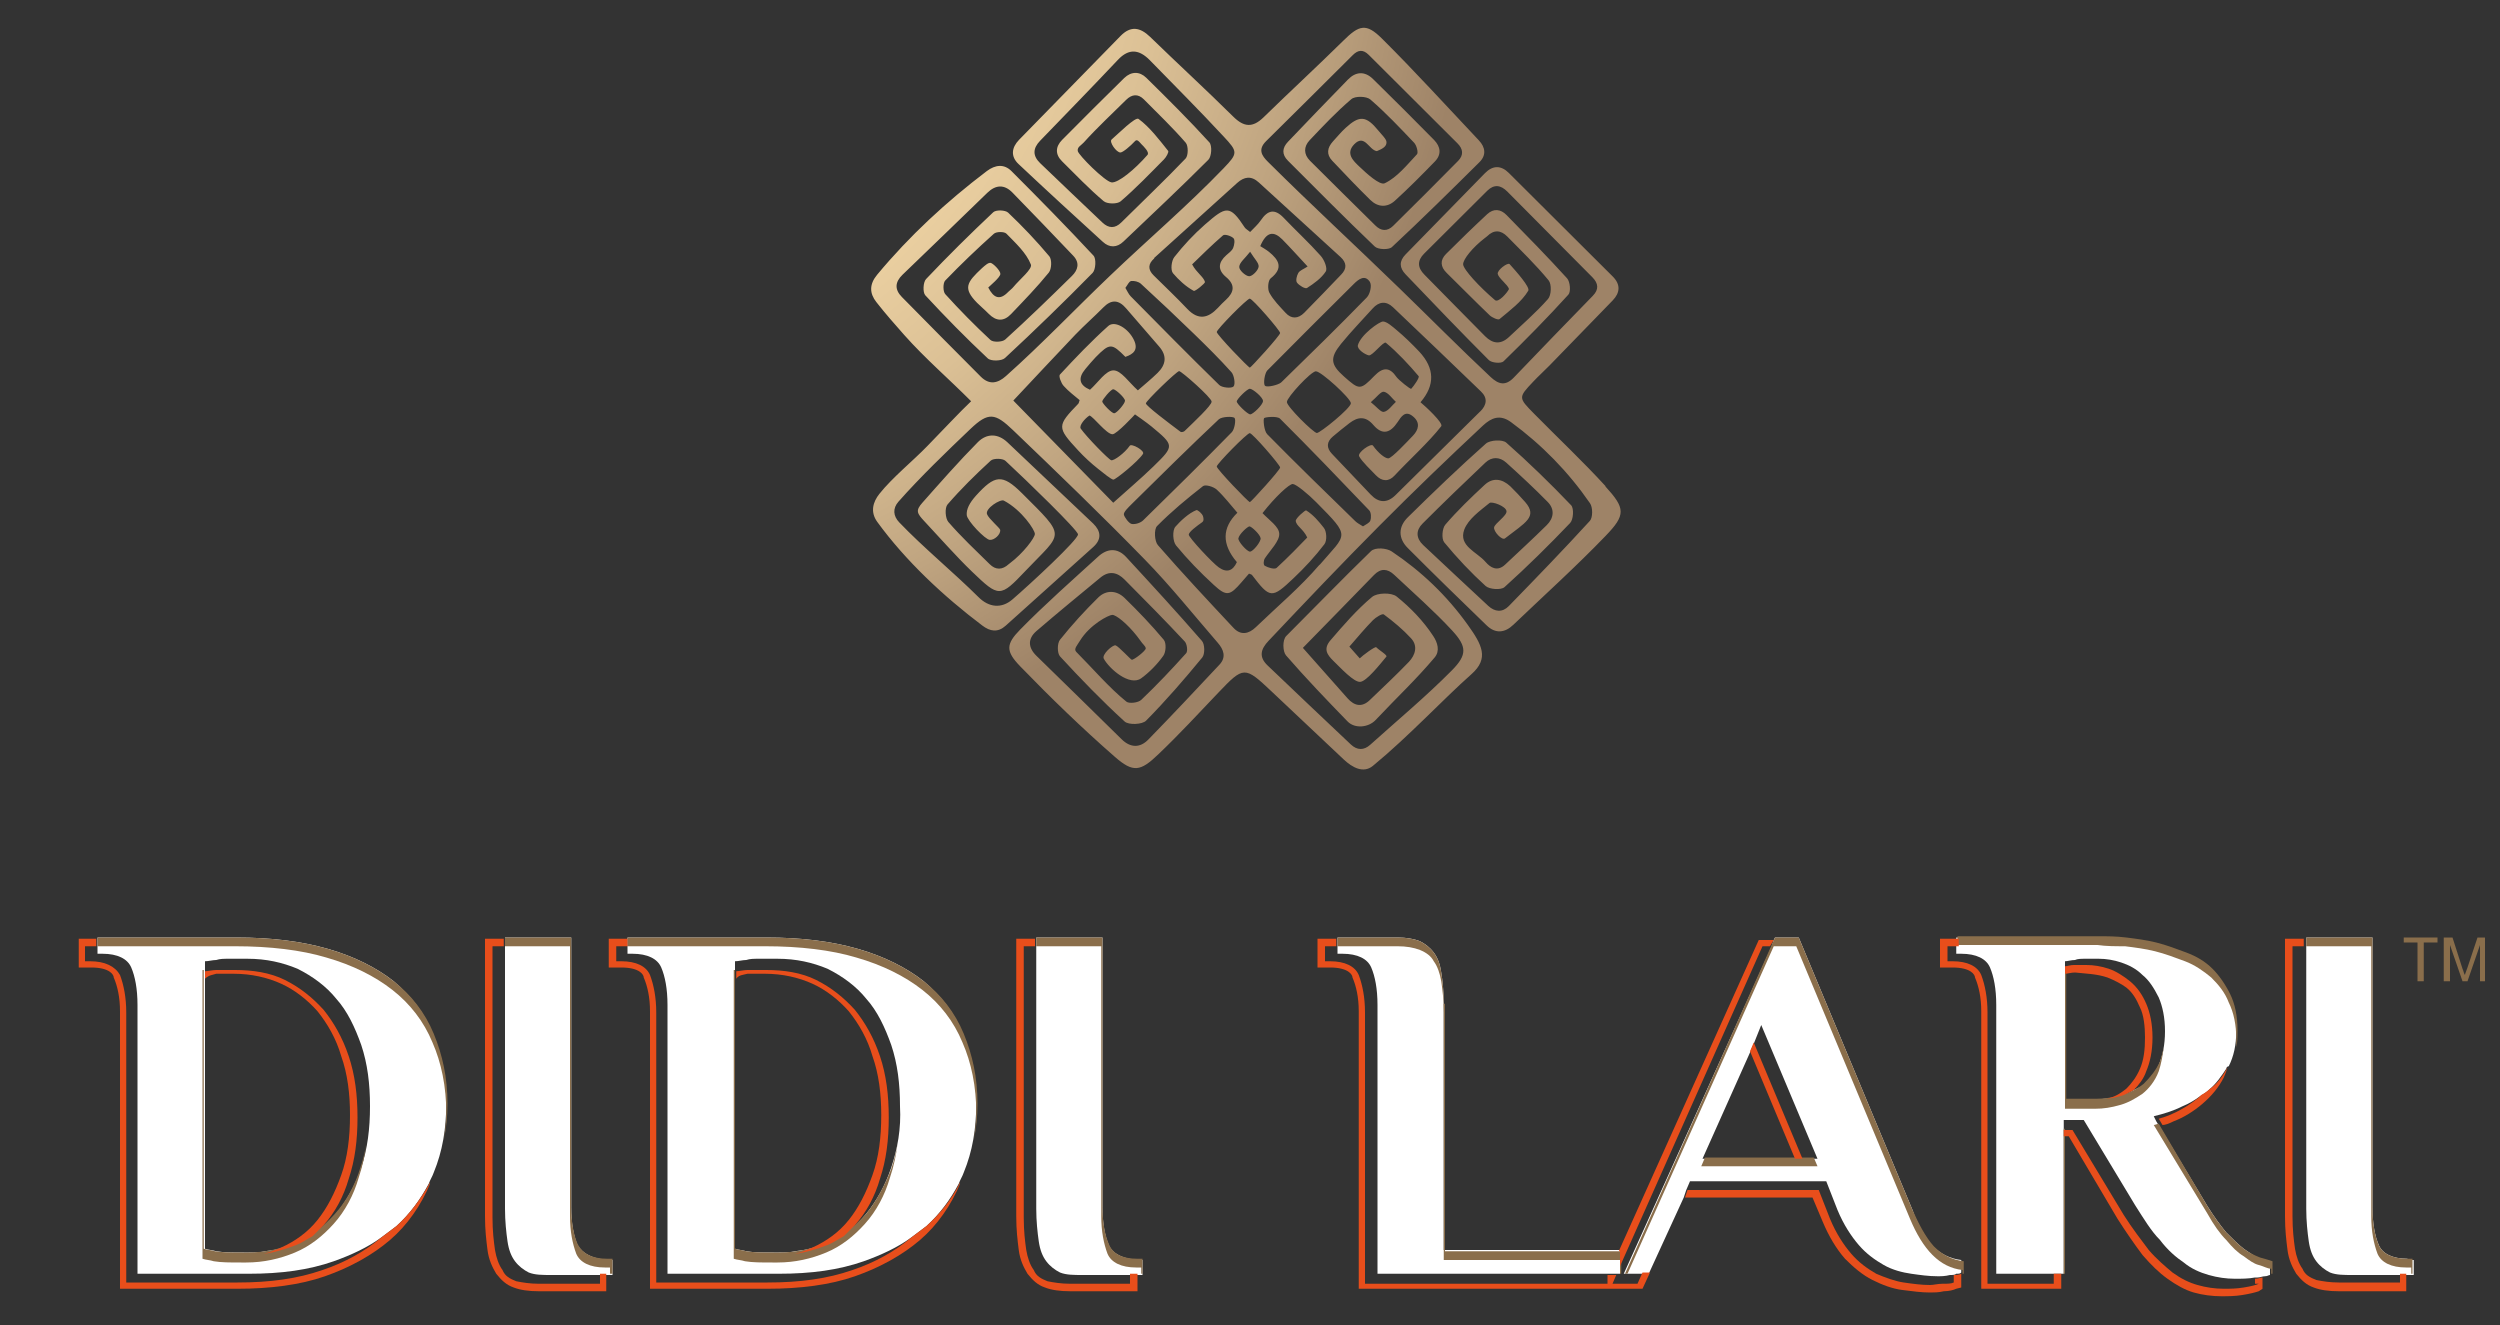 <?xml version="1.0" encoding="UTF-8"?><svg id="Layer_1" xmlns="http://www.w3.org/2000/svg" xmlns:xlink="http://www.w3.org/1999/xlink" viewBox="0 0 200 106"><rect x="0" y="0" width="200" height="106" fill="#333333" stroke="none"/><defs><style>.cls-1{fill:#fff;}.cls-1,.cls-2,.cls-3,.cls-4{stroke-width:0px;}.cls-2{fill:url(#radial-gradient);}.cls-3{fill:#8a6e4b;}.cls-4{fill:#e84e1b;}</style><radialGradient id="radial-gradient" cx="42.68" cy="-10.19" fx="42.68" fy="-10.19" r="109.47" gradientUnits="userSpaceOnUse"><stop offset=".11" stop-color="#ffe4b0"/><stop offset=".23" stop-color="#fbe0ad"/><stop offset=".35" stop-color="#efd4a4"/><stop offset=".47" stop-color="#dbc095"/><stop offset=".58" stop-color="#bfa480"/><stop offset=".69" stop-color="#9e8367"/></radialGradient></defs><path class="cls-3" d="M193.4,78.5v-3.1h-1.1v-.4h2.7v.4h-1.1v3.1h-.5Z"/><path class="cls-3" d="M195.5,78.5v-3.5h.7l.8,2.5c.1.2.1.4.2.5,0-.1.1-.3.2-.6l.8-2.4h.6v3.5h-.4v-2.9l-1,2.9h-.4l-1-2.9v2.9h-.5Z"/><path class="cls-1" d="M31.5,78.5c-1.4-1.1-3.2-2-5.3-2.6-2.1-.6-4.5-.9-7.3-.9H7.8v1.3h.4c1.2,0,2,.4,2.3,1.1s.5,1.7.5,3v21.5h8.9c2.6,0,4.8-.3,6.8-1,1.4-.5,2.7-1.1,3.8-1.9.4-.3.8-.6,1.2-.9,1.1-1,1.9-2.1,2.6-3.4.1-.3.3-.6.4-.9.7-1.7,1-3.5,1-5.5,0-2.1-.4-3.9-1.1-5.6-.6-1.6-1.7-3-3.1-4.2ZM28.9,93.4c-.5,1.5-1.2,2.7-2,3.7-.5.6-1.1,1.2-1.8,1.6-.4.3-.8.5-1.3.7-.8.4-1.7.6-2.6.7-.4.1-.9.1-1.3.1h-.4c-.9,0-1.6,0-2.2-.1-.3-.1-.6-.1-.9-.2v-23c.3,0,.6-.1.9-.1.3-.1.6-.1,1-.1h1.5c1.5,0,2.8.3,4,.8,1.2.6,2.3,1.4,3.1,2.4.9,1,1.5,2.3,2,3.7.5,1.5.7,3.1.7,4.9,0,1.8-.2,3.4-.7,4.9Z"/><path class="cls-1" d="M46.2,99.6c-.3-.7-.5-1.7-.5-3v-21.6h-5.3v21.7c0,1,.1,1.9.2,2.6.1.7.3,1.2.6,1.6s.7.7,1.1.9c.5.2,1.1.2,1.8.2h4.9v-1.2h-.4c-1.2-.1-2-.5-2.4-1.2Z"/><path class="cls-1" d="M73.9,78.5c-1.4-1.1-3.2-2-5.3-2.6-2.1-.6-4.5-.9-7.3-.9h-11.1v1.3h.4c1.2,0,2,.4,2.3,1.1s.5,1.7.5,3v21.5h8.9c2.6,0,4.8-.3,6.8-1,1.4-.5,2.7-1.1,3.8-1.9.4-.3.8-.6,1.2-.9,1.1-1,1.9-2.1,2.6-3.4.1-.3.3-.6.4-.9.7-1.7,1-3.5,1-5.5,0-2.1-.4-3.9-1.1-5.6-.6-1.6-1.7-3-3.1-4.2ZM71.3,93.4c-.5,1.5-1.2,2.7-2,3.7-.5.6-1.1,1.2-1.8,1.6-.4.3-.8.5-1.3.7-.8.4-1.7.6-2.6.7-.4.1-.9.1-1.3.1h-.4c-.9,0-1.6,0-2.2-.1-.3-.1-.6-.1-.9-.2v-23c.3,0,.6-.1.9-.1.3-.1.6-.1,1-.1h1.5c1.5,0,2.8.3,4,.8,1.2.6,2.3,1.4,3.1,2.4.9,1,1.5,2.3,2,3.7.5,1.5.7,3.1.7,4.9.1,1.8-.2,3.4-.7,4.9Z"/><path class="cls-1" d="M88.7,99.6c-.3-.7-.5-1.7-.5-3v-21.6h-5.3v21.7c0,1,.1,1.9.2,2.6s.3,1.2.6,1.6c.3.4.7.7,1.1.9.5.2,1.1.2,1.8.2h4.8v-1.2h-.4c-1.2-.1-2-.5-2.3-1.2Z"/><path class="cls-1" d="M115.5,100.1v-19.8c0-1-.1-1.9-.2-2.5-.1-.7-.3-1.2-.6-1.6-.3-.4-.7-.7-1.1-.9-.5-.2-1.1-.3-1.8-.3h-4.8v1.3h.4c1.2,0,2,.4,2.3,1.1s.5,1.7.5,3v21.5h19.4v-1.9h-14.1v.1Z"/><path class="cls-1" d="M153,96.8l-9.1-21.8h-1.9l-.1.2-.2.6-11.8,26.1h2l2.8-6.1.2-.6.3-.7h10.9l.9,2.3c.5,1.2,1.1,2.1,1.7,2.8.6.7,1.3,1.2,2,1.6s1.5.6,2.2.7,1.4.2,2.1.2c.3,0,.6,0,1-.1h0c.2,0,.4,0,.5-.1.2,0,.3,0,.4-.1v-1c-.9-.1-1.7-.5-2.4-1.2-.5-.7-1.1-1.6-1.5-2.8ZM144.2,92.7h-8l3.8-8.5.3-.7.6-1.5,4.5,10.7h-1.2Z"/><path class="cls-1" d="M179.5,99.9c-.4-.3-.9-.8-1.4-1.3-.5-.6-1-1.3-1.5-2.1l-3.8-6.3-.3-.5-.2-.4c.8-.2,1.5-.4,2.3-.8.5-.2,1-.5,1.4-.8.3-.2.5-.3.7-.5.6-.5,1-1.1,1.4-1.7,0-.1.1-.2.2-.2.4-.8.6-1.7.6-2.8s-.2-2.1-.6-2.9c-.4-.8-.9-1.5-1.4-2-.6-.6-1.3-1-2.1-1.3s-1.6-.6-2.4-.8c-.8-.2-1.6-.3-2.4-.4-.8-.1-1.5-.1-2.2-.1h-11.3v1.3h.4c1.2,0,2,.4,2.3,1.1s.5,1.7.5,3v21.5h5.4v-12.3h1.6l4.1,6.8c.7,1.1,1.3,2.1,2,2.8.6.8,1.3,1.4,1.9,1.8.6.5,1.3.8,2,1s1.4.3,2.1.3c.5,0,1.1,0,1.6-.1h.2c.2,0,.4-.1.6-.1s.3-.1.4-.1v-1c-.3-.1-.6-.2-1-.3-.3-.3-.7-.5-1.1-.8ZM170.7,87.2c-.3.2-.7.4-1.1.5-.4.1-.8.2-1.2.2-.3,0-.5.1-.8.1h-2.4v-11.1c.2,0,.5-.1.8-.1.2-.1.5-.1.9-.1h1c.6,0,1.2.1,1.8.3.6.2,1.2.5,1.7,1,.5.4.9,1,1.3,1.8.3.7.5,1.6.5,2.7s-.2,2-.5,2.7-.8,1.3-1.3,1.8c-.2-.1-.4.1-.7.2Z"/><path class="cls-1" d="M192.6,100.7c-1.2,0-2-.4-2.3-1.1s-.5-1.7-.5-3v-21.6h-5.3v21.7c0,1,.1,1.9.2,2.6.1.7.3,1.2.6,1.6s.7.7,1.1.9c.5.2,1.1.2,1.8.2h4.9v-1.2h-.5v-.1Z"/><path class="cls-3" d="M69.3,97.1c-.9,1-1.9,1.8-3.1,2.3s-2.5.8-3.9.8h-.4c-.9,0-1.6,0-2.2-.1-.3-.1-.6-.1-.9-.2v-22.3h-.1v23.1c.3.1.6.1.9.2.6.1,1.3.1,2.2.1h.4c1.4,0,2.7-.3,3.9-.8,1.2-.5,2.2-1.3,3.1-2.3s1.6-2.3,2-3.7c.3-.9.5-1.8.6-2.7-.1.7-.3,1.4-.5,2-.5,1.3-1.2,2.6-2,3.6Z"/><path class="cls-3" d="M73.9,78.5c-1.4-1.1-3.2-2-5.3-2.6-2.1-.6-4.5-.9-7.3-.9h-11.1v.7h11c2.8,0,5.3.3,7.3.9,2.1.6,3.9,1.5,5.3,2.6s2.5,2.5,3.2,4.2c.7,1.6,1.1,3.5,1.1,5.6,0,.8-.1,1.5-.2,2.2.2-.9.3-1.9.3-2.9,0-2.1-.4-3.9-1.1-5.6-.7-1.7-1.8-3.1-3.2-4.2Z"/><path class="cls-3" d="M46.2,99.5c-.3-.7-.5-1.7-.5-3v-21.5h-5.3v.7h5.2v21.6c0,1.2.2,2.2.5,3,.3.7,1.1,1.1,2.3,1.1h.4v.5h.2v-1.2h-.4c-1.2,0-2-.4-2.4-1.2Z"/><path class="cls-3" d="M31.5,78.5c-1.4-1.1-3.2-2-5.3-2.6-2.1-.6-4.5-.9-7.3-.9H7.8v.7h11c2.8,0,5.3.3,7.3.9,2.1.6,3.9,1.5,5.3,2.6,1.4,1.1,2.5,2.5,3.2,4.2.7,1.6,1.1,3.5,1.1,5.6,0,.8-.1,1.5-.2,2.2.2-.9.3-1.9.3-2.9,0-2.1-.4-3.9-1.1-5.6-.7-1.7-1.8-3.1-3.2-4.2Z"/><path class="cls-3" d="M26.8,97.1c-.9,1-1.9,1.8-3.1,2.3s-2.5.8-3.9.8h-.4c-.9,0-1.6,0-2.2-.1-.3-.1-.6-.1-.9-.2v-22.3h-.1v23.1c.3.1.6.1.9.2.6.1,1.3.1,2.2.1h.4c1.4,0,2.7-.3,3.9-.8,1.2-.5,2.2-1.3,3.1-2.3s1.6-2.3,2-3.7c.3-.9.5-1.8.6-2.7-.1.7-.3,1.4-.5,2-.4,1.3-1.1,2.6-2,3.6Z"/><path class="cls-3" d="M170,75.7c.8.1,1.6.2,2.4.4.8.2,1.6.5,2.4.8.8.3,1.5.8,2.1,1.3.6.6,1.1,1.2,1.4,2,.4.8.6,1.8.6,2.9v.7c.1-.4.1-.9.1-1.4,0-1.1-.2-2.1-.6-2.9-.4-.8-.9-1.5-1.4-2-.6-.6-1.3-1-2.1-1.3s-1.6-.6-2.4-.8c-.8-.2-1.6-.3-2.4-.4-.8-.1-1.5-.1-2.2-.1h-11.3v.7h11.2c.7.1,1.4.1,2.2.1Z"/><path class="cls-3" d="M88.7,99.5c-.3-.7-.5-1.7-.5-3v-21.5h-5.3v.7h5.2v21.6c0,1.2.2,2.2.5,3,.3.7,1.1,1.1,2.3,1.1h.4v.5h.1v-1.2h-.4c-1.2,0-2-.4-2.3-1.2Z"/><path class="cls-3" d="M179.5,99.9c-.4-.3-.9-.8-1.4-1.3-.5-.6-1-1.3-1.5-2.1l-3.9-6.6c-.1,0-.3.1-.4.1l4.3,7.1c.5.9,1,1.6,1.5,2.1.5.6.9,1,1.4,1.3.4.3.8.6,1.2.7s.7.3,1,.3v.4h.1v-1c-.3-.1-.6-.2-1-.3-.5-.2-.9-.4-1.3-.7Z"/><path class="cls-3" d="M173.1,83.8c-.1.4-.2.8-.3,1.1-.3.7-.8,1.3-1.3,1.8-.5.4-1.1.7-1.8.9-.7.2-1.3.3-2,.3h-2.4v-10.3h-.1v11.1h2.4c.7,0,1.3-.1,2-.3.7-.2,1.2-.5,1.8-.9.5-.4,1-1,1.3-1.8.2-.6.3-1.2.4-1.9Z"/><path class="cls-3" d="M192.6,100.7c-1.2,0-2-.4-2.3-1.1s-.5-1.7-.5-3v-21.6h-5.3v.7h5.2v21.6c0,1.2.2,2.2.5,3,.3.7,1.1,1.1,2.3,1.1h.4v.5h.1v-1.2s-.4,0-.4,0Z"/><rect class="cls-3" x="165.1" y="90.3" width=".1" height="11.6"/><polygon class="cls-3" points="136.4 92.6 136.1 93.3 145.4 93.3 145.1 92.6 136.4 92.6"/><path class="cls-3" d="M153,96.8l-9.1-21.8h-1.9l-12,26.9h.2l11.7-26.2h1.8l9.1,21.8c.5,1.2,1.1,2.2,1.8,2.9.7.7,1.5,1.1,2.4,1.2v.3h.1v-1c-.9-.1-1.7-.5-2.4-1.2-.7-.8-1.2-1.8-1.7-2.9Z"/><path class="cls-3" d="M115.5,80.3c0-1-.1-1.9-.2-2.5-.1-.7-.3-1.2-.6-1.6-.3-.4-.7-.7-1.1-.9-.5-.2-1.1-.3-1.8-.3h-4.8v.7h4.8c.7,0,1.3.1,1.8.3.5.2.9.5,1.1.9.3.4.5,1,.6,1.6.1.7.2,1.5.2,2.5v19.8h14.1v1.1h.1v-1.8h-14.1v-19.8h-.1Z"/><path class="cls-4" d="M31.7,98.1c-.4.3-.8.6-1.2.9-1.3,1.1-2.9,2-4.7,2.6-2,.7-4.2,1-6.8,1h-8.9v-21.6c0-1.2-.2-2.2-.5-3-.4-.7-1.2-1.1-2.4-1.1h-.4v-1.2h.9v-.6h-1.4v2.3h1c1.5,0,1.8.6,1.8.8.3.7.5,1.6.5,2.7v22.2h9.4c2.6,0,5-.3,7-1s3.8-1.7,5.2-2.9c1.4-1.2,2.5-2.8,3.2-4.5v-.1c-.8,1.4-1.6,2.5-2.7,3.5Z"/><path class="cls-4" d="M17.3,77.9h1.4c1.4,0,2.7.3,3.8.8,1.1.5,2.1,1.3,2.9,2.2.8,1,1.5,2.2,1.9,3.6.5,1.4.7,3,.7,4.7,0,1.8-.2,3.4-.7,4.8s-1.1,2.6-1.9,3.6-1.8,1.7-2.9,2.2c-.5.2-.9.4-1.4.5.9-.1,1.8-.4,2.6-.7.5-.2.9-.5,1.3-.7.3-.3.6-.6.9-.9.9-1,1.6-2.3,2-3.7.5-1.5.7-3.1.7-4.9s-.2-3.4-.7-4.9-1.2-2.7-2-3.7c-.9-1-1.9-1.8-3.1-2.4s-2.6-.8-4-.8h-1.5c-.3,0-.7.1-.9.1v.6h0c.3-.3.6-.3.9-.4Z"/><path class="cls-4" d="M48,102.7h-4.9c-.7,0-1.3-.1-1.8-.2-.5-.2-.9-.4-1.1-.9-.3-.4-.5-1-.6-1.6-.1-.7-.2-1.5-.2-2.6v-21.7h.9v-.6h-1.5v22.2c0,1.1.1,1.9.2,2.7.1.8.4,1.4.7,1.9.4.5.8.9,1.4,1.1.5.2,1.2.3,2,.3h5.4v-1.4h-.5v.8Z"/><path class="cls-4" d="M59.8,77.9h1.4c1.4,0,2.7.3,3.8.8,1.1.5,2.1,1.3,2.9,2.2.8,1,1.5,2.2,1.9,3.6.5,1.4.7,3,.7,4.7,0,1.8-.2,3.4-.7,4.8s-1.1,2.6-1.9,3.6-1.8,1.7-2.9,2.2c-.5.2-.9.4-1.4.5.9-.1,1.8-.4,2.6-.7.5-.2.9-.5,1.3-.7l.9-.9c.9-1,1.6-2.3,2-3.7.5-1.5.7-3.1.7-4.9s-.2-3.4-.7-4.9-1.2-2.7-2-3.7c-.9-1-1.9-1.8-3.1-2.4s-2.6-.8-4-.8h-1.5c-.3,0-.7.1-.9.1v.6h0c.2-.3.5-.3.9-.4Z"/><path class="cls-4" d="M74.1,98.1c-.4.3-.8.6-1.2.9-1.3,1.1-2.9,2-4.7,2.6-2,.7-4.2,1-6.8,1h-8.9v-21.6c0-1.2-.2-2.2-.5-3-.3-.7-1.1-1.1-2.3-1.1h-.4v-1.2h.9v-.6h-1.5v2.3h1c1.5,0,1.8.6,1.8.8.3.7.5,1.6.5,2.7v22.2h9.4c2.6,0,5-.3,7-1s3.8-1.7,5.2-2.9c1.4-1.2,2.5-2.8,3.2-4.5v-.1c-.7,1.4-1.6,2.5-2.7,3.5Z"/><path class="cls-4" d="M90.5,102.7h-4.9c-.7,0-1.3-.1-1.8-.2-.5-.2-.9-.4-1.1-.9-.3-.4-.5-1-.6-1.6-.1-.7-.2-1.5-.2-2.6v-21.7h.9v-.6h-1.5v22.2c0,1.1.1,1.9.2,2.7.1.8.4,1.4.7,1.9.4.5.8.9,1.4,1.1.5.2,1.2.3,2,.3h5.4v-1.4h-.6v.8h.1Z"/><path class="cls-4" d="M131,102.7h-2l.3-.7h-.7v.7h-19.4v-21.7c0-1.2-.2-2.2-.5-3-.3-.7-1.1-1.1-2.3-1.1h-.4v-1.2h.9v-.6h-1.5v2.3h1c1.5,0,1.8.6,1.8.8.3.7.5,1.6.5,2.7v22.2h22.7l.6-1.3h-.6l-.4.9Z"/><path class="cls-4" d="M156.3,102v.6c-.2.1-.5.1-.9.1s-.7.1-1,.1c-.7,0-1.4-.1-2.1-.2-.7-.1-1.5-.4-2.2-.7-.7-.4-1.4-.9-2-1.6s-1.2-1.6-1.7-2.8l-.9-2.3h-10.5l-.2.6h10.2l.8,1.9c.5,1.2,1.1,2.2,1.8,3,.7.7,1.4,1.3,2.2,1.7.8.4,1.6.7,2.4.8.8.1,1.5.2,2.2.2.3,0,.7,0,1.1-.1.4,0,.8-.1,1-.2l.4-.1v-1.1c-.2.1-.4.1-.6.1h0Z"/><polygon class="cls-4" points="129.6 101.3 141 75.7 141.6 75.7 141.9 75.2 140.7 75.2 129.5 100.1 129.6 100.1 129.6 101.3"/><polygon class="cls-4" points="140 84.1 143.6 92.7 144.2 92.7 140.3 83.4 140 84.1"/><path class="cls-4" d="M168.6,78.2c.5.2,1.1.5,1.5.8.5.4.8.9,1.1,1.6.3.6.4,1.5.4,2.4,0,1-.1,1.8-.4,2.5-.3.7-.7,1.2-1.1,1.6-.5.4-1,.7-1.6.8h-.1c.4,0,.8-.1,1.2-.2s.7-.3,1.1-.5c.4-.4.8-.9,1-1.5.3-.7.5-1.6.5-2.7s-.2-2-.5-2.7-.7-1.3-1.3-1.8c-.5-.4-1.1-.8-1.7-1-.6-.2-1.2-.3-1.8-.3h-1c-.3,0-.5.1-.7.1v.6c.2,0,.5-.1.8-.1.9.1,1.7.1,2.6.4Z"/><path class="cls-4" d="M180.7,102.7c-.2.1-.6.2-1.2.3-.6.1-1.1.1-1.6.1-.7,0-1.4-.1-2.1-.3-.7-.2-1.3-.5-2-1-.6-.5-1.3-1.1-1.9-1.8-.6-.8-1.3-1.7-2-2.8l-4.1-6.8h-.7v.5h.4l3.9,6.6c.7,1.1,1.4,2.1,2,2.9.7.8,1.3,1.4,2,1.9s1.4.9,2.1,1.1c.7.2,1.5.3,2.2.3.5,0,1.1,0,1.7-.1.6-.1,1-.2,1.3-.3l.3-.2v-.9c-.2,0-.3.1-.6.1v.4h.3Z"/><path class="cls-4" d="M173.9,89.7c.8-.3,1.6-.8,2.3-1.4s1.3-1.3,1.7-2.1c.1-.2.2-.5.3-.8-.4.7-.8,1.3-1.4,1.7-.2.2-.5.4-.7.5q-.1.1-.2.2c-.6.5-1.4,1-2.1,1.3-.4.2-.8.3-1.1.4l.3.5c.2,0,.5-.1.9-.3Z"/><path class="cls-4" d="M164.3,102.7h-5.3v-21.7c0-1.2-.2-2.2-.5-3-.3-.7-1.1-1.1-2.3-1.1h-.4v-1.2h.9v-.6h-1.5v2.3h1c1.5,0,1.8.6,1.8.8.3.7.5,1.6.5,2.7v22.2h6.4v-1.2h-.6v.8h0Z"/><path class="cls-4" d="M192,101.9v.7h-4.9c-.7,0-1.3-.1-1.8-.2-.5-.2-.9-.4-1.1-.9-.3-.4-.5-1-.6-1.6-.1-.7-.2-1.5-.2-2.6v-21.6h.9v-.6h-1.5v22.2c0,1.1.1,1.9.2,2.7.1.8.4,1.4.7,1.9.4.5.8.9,1.4,1.1.5.2,1.2.3,2,.3h5.4v-1.4h-.5Z"/><path class="cls-2" d="M128.46,38.91c-1.84-2.01-3.83-3.88-5.74-5.82-1.26-1.28-1.26-1.29-.07-2.55.42-.45.88-.86,1.31-1.3,1.69-1.73,3.37-3.46,5.05-5.2.6-.62.65-1.28.01-1.92-2.77-2.76-5.54-5.52-8.31-8.28-.63-.63-1.29-.62-1.91.01-2.12,2.16-4.23,4.34-6.35,6.5-.54.55-.5,1.08,0,1.6,2.2,2.3,4.4,4.6,6.65,6.85.22.23.98.3,1.18.11,1.78-1.73,3.52-3.5,5.19-5.34.21-.23.14-1.03-.1-1.3-1.57-1.73-3.21-3.4-4.85-5.07-.47-.48-1.03-.54-1.54-.07-1.12,1.04-2.22,2.11-3.3,3.19-.49.49-.45,1.02.05,1.51,1.15,1.13,2.28,2.28,3.44,3.39.2.19.68.4.79.31.83-.7,1.76-1.37,2.3-2.27.17-.28-.98-1.56-1.49-2.13-.14-.16-1.02.48-.95.79.08.35.8.85.9,1.2-.14.3-.85,1.12-1.12.89-1.25-1.06-2.55-2.47-2.55-2.87s.75-1.34,1.74-2.1c.06-.05.13-.09.18-.14.54-.54,1.1-.5,1.61.02,1.13,1.15,2.29,2.27,3.31,3.51.25.3.22,1.19-.05,1.49-.96,1.09-2.07,2.04-3.12,3.04-.66.62-1.3.55-1.91-.06-1.62-1.63-3.23-3.28-4.85-4.92-.56-.56-.6-1.12-.03-1.69,1.68-1.68,3.37-3.35,5.05-5.03.55-.54,1.08-.46,1.6.06,2.27,2.29,4.54,4.57,6.81,6.86.47.48.55.96.03,1.49-2.12,2.17-4.22,4.35-6.32,6.54-.66.68-1.21.55-1.85-.05-2.38-2.23-4.93-4.8-7.27-7.07-3.58-3.48-7-6.62-10.54-10.14-.52-.51-.81-1-.16-1.65,2.32-2.29,4.63-4.59,6.94-6.89.43-.43.83-.47,1.28-.02,2.36,2.36,4.73,4.71,7.09,7.07.46.45.52.94.06,1.41-1.72,1.74-3.45,3.48-5.2,5.2-.46.45-.96.43-1.42-.03-1.75-1.72-3.49-3.45-5.23-5.18-.52-.52-.51-1.13-.03-1.64,1.08-1.14,2.15-2.28,3.34-3.29.3-.26,1.21-.24,1.52.03,1.24,1.07,2.37,2.27,3.5,3.46.2.21.35.79.23.92-.8.85-1.58,1.84-2.58,2.32-.39.19-1.43-.76-2.04-1.34-.45-.43-1.12-1.03-.41-1.77.85-.88,1.18.46,1.82.54.49-.2.78-.38.77-.72,0-.24-.39-.6-.64-.91-.98-1.2-1.51-1.26-2.63-.23-.37.34-.68.72-1.02,1.09-.45.5-.54,1.03-.05,1.54,1,1.06,2,2.11,3.04,3.13.61.6,1.35.63,1.97.07,1.1-1,2.15-2.06,3.19-3.13.56-.57.47-1.19-.05-1.73-1.61-1.64-3.24-3.26-4.88-4.87-.67-.66-1.39-.61-2.02.04-1.61,1.64-3.2,3.31-4.79,4.97-.47.49-.51,1.01-.01,1.51,2.3,2.3,4.59,4.62,6.95,6.87.26.25,1.12.28,1.37.05,2.38-2.22,4.7-4.51,7.01-6.8.56-.56.47-1.19-.05-1.74-2.58-2.73-5.11-5.52-7.77-8.16-1.26-1.25-1.82-1.06-3.08.19-2.1,2.07-4.27,4.07-6.38,6.13-.87.84-1.56.79-2.42-.06-2.18-2.16-4.45-4.24-6.65-6.38-.81-.78-1.56-.9-2.37-.07-2.71,2.77-5.42,5.54-8.12,8.31-.6.62-.68,1.33-.04,1.93,2.23,2.1,4.49,4.17,6.75,6.23.52.48,1.12.48,1.65-.03,2.28-2.17,4.57-4.32,6.79-6.54.26-.26.31-1.14.08-1.39-1.62-1.78-3.33-3.48-5.05-5.17-.53-.52-1.2-.52-1.76.02-1.67,1.64-3.33,3.29-4.97,4.95-.54.55-.57,1.16,0,1.72,1.09,1.08,2.15,2.19,3.32,3.18.28.24,1.1.25,1.37.01,1.22-1.05,2.33-2.21,3.46-3.35.18-.18.41-.6.33-.68-.7-.88-1.48-1.91-2.37-2.56-.25-.18-1.62,1.19-2.15,1.65-.22.19.38,1.04.7,1.04.2,0,.8-.51,1.18-.92.17-.18.35.09.49.24.19.19.68.66.5.87-1,1.15-2.35,2.27-2.88,2.2s-2.65-2.19-2.7-2.51.25-.43.48-.68c1.07-1.19,2.26-2.29,3.4-3.42.45-.44.94-.5,1.41-.03,1.13,1.14,2.3,2.26,3.35,3.47.21.24.21,1.02-.01,1.26-1.67,1.75-3.43,3.41-5.14,5.11-.51.51-1.02.48-1.51.02-1.67-1.58-3.33-3.17-4.99-4.76-.61-.59-.59-1.18,0-1.79,2.08-2.15,4.17-4.3,6.22-6.47.89-.95,1.71-.83,2.55.02,1.98,2.03,3.99,4.04,5.92,6.12,1.14,1.22,1.14,1.33-.02,2.54-2.93,3.04-6.04,5.68-9.09,8.6-2.75,2.62-5.47,5.48-8.31,8.01-.67.6-1.34.73-2.02.05-2.11-2.12-4.22-4.24-6.31-6.37-.58-.59-.57-1.18.05-1.78,2.27-2.18,4.53-4.37,6.79-6.56.67-.65,1.36-.68,2.01-.01,1.63,1.67,3.25,3.36,4.86,5.05.54.57.38,1.14-.11,1.62-1.75,1.72-3.51,3.43-5.33,5.08-.23.21-.96.24-1.18.04-1.26-1.17-2.47-2.4-3.62-3.67-.19-.21-.19-.9,0-1.09,1.25-1.3,2.55-2.54,3.89-3.74.2-.18.83-.18,1-.01.74.76,1.59,1.53,1.96,2.47.14.36-.89,1.18-1.39,1.79-.12.15-.28.26-.42.4-.68.71-1.17.49-1.6-.35.14-.14.97-.82.97-1.09s-.59-.85-.78-.88-.43.19-.69.42c-1.22,1.14-1.55,1.6-.39,2.78.3.3.63.57.92.87.6.61,1.21.64,1.8.02,1.03-1.08,2.08-2.16,3.02-3.32.22-.28.25-1.03.04-1.29-1.03-1.23-2.14-2.4-3.3-3.5-.22-.21-.97-.24-1.19-.03-1.84,1.73-3.64,3.51-5.38,5.35-.23.25-.27,1.05-.06,1.29,1.61,1.74,3.27,3.43,5,5.05.25.24,1.12.22,1.38-.03,2.39-2.22,4.73-4.49,7.01-6.81.25-.26.3-1.14.07-1.38-2.14-2.3-4.34-4.54-6.56-6.76-.59-.59-1.29-.52-1.98,0-3.22,2.44-6.18,5.17-8.77,8.29-.63.76-.62,1.48-.06,2.19.71.91,1.47,1.77,2.23,2.63,1.68,1.89,3.55,3.49,5.35,5.3-.88.83-2.33,2.38-3.5,3.58-1.17,1.21-2.79,2.51-3.84,3.83-.51.64-.75,1.44-.17,2.24,2.27,3.12,5.31,5.96,8.4,8.29.63.48,1.24.58,1.87.02,2.34-2.1,4.68-4.2,7.01-6.3.7-.63.61-1.28-.01-1.88-2.28-2.17-4.56-4.33-6.85-6.49-.76-.72-1.65-.74-2.37-.02-1.45,1.46-3.08,3.31-4.45,4.86-.55.62-.42.84.17,1.47,1.21,1.29,2.54,2.81,3.81,4.03,2.16,2.07,2.24,2.09,4.28-.06,3-3.16,3.34-2.6-.29-6.22-1.58-1.57-2.17-1.45-3.67.2-.53.59-.78,1.1-.74,1.56s1.47,1.95,1.84,1.98.87-.43.84-.79c-.02-.16-.93-.9-1.06-1.27-.16-.45,1.07-1.23,1.35-1.08,1.44.76,2.49,2.36,2.48,2.67s-.93,1.54-2,2.34c-.03.02-.06.05-.09.07-.51.47-1.04.49-1.53,0-1.12-1.1-2.27-2.18-3.3-3.37-.25-.29-.3-1.13-.07-1.4,1.07-1.24,2.25-2.4,3.46-3.51.22-.2.96-.19,1.18.02,1.68,1.56,5.78,5.53,5.8,5.88.02.42-3.79,3.95-5.24,5.2-.88.76-1.89.65-2.72-.18-1.98-1.97-4.41-3.96-6.34-5.98-.49-.51-.54-1.12-.06-1.66,1.72-1.95,3.87-4.02,5.75-5.81,1.45-1.38,1.97-1.29,3.43.11,3.55,3.4,7.09,6.81,10.52,10.33,2.06,2.11,3.91,4.43,5.84,6.66.47.54.7,1.15.14,1.75-1.88,2.01-3.77,4.02-5.69,5.99-.66.68-1.42.68-2.13-.01-2.27-2.23-4.54-4.46-6.82-6.68-.69-.67-.71-1.38,0-1.99,1.68-1.45,3.4-2.85,5.11-4.27.7-.58,1.36-.43,1.94.16,1.62,1.63,3.24,3.27,4.81,4.95.18.19.26.78.11.94-1.15,1.28-2.34,2.54-3.59,3.73-.24.23-.97.32-1.19.14-1.39-1.12-2.75-2.72-4.01-3.98-.23-.23.09-.54.29-.88.79-1.3,2.3-2.07,2.59-2.08s1.17.67,1.98,1.7c.07.09.14.18.21.28.28.42.47.5.49.7.01.19-.96.94-1.12.91-.09-.02-1.06-1.08-1.29-1.15s-1.12.73-.95,1.06c.42.79,2.07,2.25,3,1.57.67-.49,1.28-1.12,1.76-1.79.22-.3.26-1.03.04-1.29-.98-1.17-2.04-2.28-3.14-3.35-.63-.61-1.46-.65-2.09-.04-1.09,1.07-2.12,2.2-3.07,3.39-.23.28-.23,1.08,0,1.33,1.66,1.8,3.36,3.56,5.17,5.21.31.29,1.41.25,1.72-.07,1.58-1.6,3.06-3.31,4.49-5.05.22-.27.21-1.05-.02-1.32-1.98-2.28-4.03-4.51-6.08-6.73-.7-.75-1.52-.68-2.24-.01-2.09,1.91-4.23,3.79-6.21,5.81-1.17,1.19-1.19,1.74,0,2.97,2.42,2.5,4.93,4.93,7.55,7.22,1.47,1.29,2.05,1.18,3.47-.18,1.67-1.59,3.23-3.28,4.82-4.95,2.02-2.12,2.1-2.13,4.24-.11,1.93,1.82,3.86,3.63,5.78,5.45.7.66,1.58,1.14,2.34.52,2.86-2.35,5.63-5.34,7.88-7.33,1.44-1.27.85-2.36-.28-3.94-1.67-2.34-3.72-4.3-6.1-5.89-.39-.26-1.31-.35-1.65-.02-2.23,2.16-4.47,4.48-6.78,6.79-.32.32-.28,1.25-.02,1.55,1.58,1.82,3.25,3.56,4.93,5.29.58.59,1.66.49,2.24-.12,1.78-1.89,3.18-3.18,4.72-5,.45-.53.23-1.21-.12-1.73-.78-1.19-1.81-2.26-2.92-3.15-.41-.33-1.56-.31-1.97.04-1.22,1.02-2.28,2.25-3.32,3.46-.6.7-.27,1.16.24,1.66.57.55,1.62,1.7,2.13,1.67s1.6-1.42,2.1-2.02c.1-.12-.58-.51-.81-.75-.09-.09-1.11.67-1.32.89-.29-.33-.54-.61-.83-.94.66-.76,1.25-1.47,1.89-2.12.23-.23.74-.54.86-.46.78.58,1.54,1.21,2.19,1.92.56.61.33,1.34-.18,1.88-1.01,1.05-2.07,2.04-3.12,3.05-.63.61-1.24.48-1.79-.14-1.14-1.29-2.28-2.58-3.57-4.03,2-2.05,3.85-3.93,5.69-5.83.54-.56,1.09-.51,1.61-.02,1.56,1.47,3.18,2.88,4.64,4.46,1.18,1.28,1.22,1.94-.02,3.19-2.07,2.09-4.34,3.98-6.53,5.95-.51.46-1.05.45-1.55-.02-2.23-2.1-4.45-4.21-6.67-6.33-.7-.67-.56-1.29.09-1.97,2.9-3.07,5.91-6.24,8.89-9.23,2.73-2.75,5.42-5.33,8.25-7.98.67-.62,1.36-.93,2.25-.28,2.47,1.81,4.58,3.97,6.32,6.49.23.33.23,1.14-.01,1.41-2.12,2.32-4.3,4.57-6.49,6.82-.51.52-1.11.47-1.64-.02-1.74-1.62-3.48-3.24-5.21-4.87-.58-.55-.59-1.18-.04-1.72,1.65-1.65,3.33-3.27,5.02-4.87.52-.49,1.15-.47,1.67,0,1.13,1.02,2.25,2.06,3.32,3.15.57.58.49,1.29-.08,1.85-1.09,1.08-2.22,2.11-3.33,3.16-.62.58-1.17.25-1.58-.23-.68-.79-2.17-1.26-1.69-2.57.32-.85,1.26-1.51,2.02-2.13.19-.15,1.31.25,1.36.65.05.36-.92.97-.99,1.29-.07.33.63,1.08.87.89,1.64-1.28,2.63-1.72,1.62-2.9-.27-.32-.9-.98-1.2-1.27-.66-.61-1.4-.72-2.06-.1-1.09,1.01-2.17,2.05-3.14,3.18-.25.3-.31,1.13-.08,1.41,1.02,1.24,2.13,2.42,3.31,3.49.3.27,1.23.34,1.51.09,1.82-1.64,3.56-3.36,5.25-5.13.26-.27.32-1.17.08-1.42-1.66-1.74-3.39-3.42-5.19-5.01-.31-.27-1.3-.21-1.63.08-2.14,1.9-4.21,3.89-6.25,5.9-.77.76-.77,1.68,0,2.45,2.08,2.09,4.19,4.14,6.31,6.19.7.68,1.45.61,2.14-.05,2.47-2.36,5.01-4.65,7.37-7.1,1.64-1.7,1.6-2.21-.03-3.99ZM109.6,22.58c.16.26,0,.96-.26,1.22-2.3,2.36-4.48,4.49-6.84,6.79-.21.2-1.14.43-1.3.27s-.02-1.01.18-1.22c2.29-2.31,4.6-4.62,6.91-6.91.39-.39.91-.81,1.32-.15ZM105.29,29.71c.4,0,2.78,2.16,2.78,2.55s-2.46,2.38-2.72,2.38c-.26,0-2.4-2.11-2.4-2.48s1.93-2.46,2.33-2.46ZM99.99,40.17c-.12,0-2.65-2.64-2.65-2.85s2.42-2.67,2.64-2.67,2.43,2.55,2.43,2.75-2.34,2.77-2.42,2.77ZM100.85,43.05c.04.28-.61,1.08-.85,1.08s-.96-.81-.93-1.06c.05-.33.74-.96.89-.96s.85.64.89.95ZM100.02,33.15c-.21,0-1.08-.84-1.08-1.03s.83-1.02,1.05-1.02,1.05.68,1.05.98-.81,1.07-1.02,1.07ZM99.99,29.41c-.12,0-2.65-2.64-2.65-2.85s2.42-2.67,2.64-2.67,2.43,2.55,2.43,2.75-2.34,2.77-2.42,2.77ZM99.14,21.34c.02-.34.45-.66.87-1.2.34.56.72.91.68,1.2-.04.3-.51.77-.76.76-.3-.02-.81-.5-.79-.75ZM92.33,20.64c2.22-2.01,4.43-4.01,6.65-6.01.56-.5,1.12-.59,1.73-.03,2.18,2,4.36,3.98,6.54,5.97.49.45.51.92.05,1.39-.98,1.02-1.96,2.05-2.96,3.06-.49.49-1.03.52-1.5,0-.47-.51-.97-1.01-1.29-1.6-.16-.29-.11-.98.1-1.15,1.04-.82.67-1.47-.13-2.12-.24-.19-.51-.34-.7-.46.5-1.18,1.08-1.22,1.76-.54.64.65,1.25,1.33,2.03,2.17-.32.21-.62.31-.74.51-.13.22-.23.62-.11.78.17.23.66.52.8.43.56-.36,1.15-.78,1.5-1.32.16-.25-.12-.94-.4-1.25-.94-1.06-1.99-2.02-2.97-3.05-.73-.76-1.28-.6-1.83.21-.23.34-.55.61-.85.93-.2-.17-.35-.24-.43-.36-1.21-1.85-1.5-1.7-3.19-.23-.89.78-1.71,1.66-2.44,2.59-.24.3-.32,1.05-.11,1.3.44.52,1.04,1.08,1.66,1.41.11.06.92-.61.9-.71-.12-.43-.68-.74-1.03-1.41.69-.67,1.59-1.56,2.47-2.32.13-.12.65.04.84.23.13.12.07.54-.03.78-.1.23-.35.4-.55.58-.65.58-.7,1.17-.02,1.74.75.62.66,1.21,0,1.82-.23.21-.44.42-.65.65-.78.83-1.56,1.01-2.44.09-.87-.92-1.79-1.79-2.69-2.68-.49-.48-.46-.93.04-1.37ZM90.48,22.48c.26-.03.6.05.79.22,1.44,1.32,2.87,2.67,4.27,4.03,1.02.99,2.03,1.99,2.98,3.05.21.24.33.97.16,1.14s-.93.09-1.14-.12c-2.39-2.33-4.73-4.71-7.08-7.09-.18-.18-.28-.44-.43-.68.17-.22.29-.52.45-.54ZM96.93,32.13c0,.31-1.4,1.61-2.16,2.35-.07.07-.26.11-.32.07-.95-.71-2.78-2.09-2.78-2.28s2.47-2.58,2.66-2.58,2.6,2.13,2.6,2.44ZM81.07,32.04c1.62-1.72,3.28-3.51,4.96-5.27.72-.75,1.5-1.43,2.23-2.17.66-.68,1.25-.61,1.83.07.88,1.01,1.75,2.03,2.63,3.04.67.76.55,1.47-.11,2.12-.51.5-1.07.95-1.58,1.4-.72-.64-1.34-1.6-1.95-1.6-.62,0-1.23.97-1.88,1.55-.84-.36-1-.91-.37-1.66.27-.32.54-.65.83-.95,1.12-1.13,1.27-1.13,2.37-.02.65-.22,1.05-.57.69-1.34-.44-.94-1.54-1.6-2.06-1.13-1.36,1.22-2.63,2.55-3.87,3.89-.11.12.1.68.3.9.39.44.88.8,1.28,1.14-.07.21-.07.25-.1.28-1.72,1.78-1.73,1.89-.02,3.74.49.53,1.03,1.03,1.6,1.48.44.35,1.05.85,1.22.86s1.99-1.46,2.37-2.06c.16-.26-.92-.86-1.06-.65-.41.59-1.26,1.21-1.48,1.16-.2-.05-1.96-1.85-2.44-2.53-.16-.23.33-.82.7-1.05.32.1,1.36,1.5,1.84,1.5.34,0,1.8-1.59,1.8-1.59,0,0,.95.66,1.31.96,1.84,1.53,1.86,1.55.17,3.2-1.01.98-2.09,1.89-3.22,2.91-2.7-2.76-5.29-5.41-8-8.18ZM90,32.06c0,.22-.65.99-.86,1-.2.02-.96-.79-.96-.94s.69-.98.88-.98.94.69.94.92ZM91.46,41.62c-.21.21-.62.34-.91.3-.23-.03-.6-.55-.64-.75-.04-.2.36-.58.59-.81,2.32-2.29,4.63-4.58,7-6.81.24-.23,1.13-.25,1.26-.12s.01.92-.22,1.15c-2.33,2.38-4.71,4.72-7.09,7.05ZM105.56,45.18c-1.54,1.8-3.38,3.34-5.09,4.99-.58.56-1.22.68-1.8.05-2.04-2.18-4.08-4.36-6.04-6.61-.27-.31-.32-1.26-.07-1.52,1.14-1.16,2.4-2.2,3.68-3.2.19-.15.83.04,1.09.27.61.56,1.12,1.24,1.66,1.86q-1.86,1.81-.04,3.95c-.32.7-.8.88-1.45.42-.5-.35-2.41-2.4-2.4-2.62s.63-.68,1.07-.99c.14-.1.13-.29.07-.48-.06-.21-.43-.53-.53-.49-.61.24-1.28.87-1.68,1.33-.25.29-.21,1.17.05,1.49.92,1.12,1.94,2.17,3.02,3.16,1.03.95,1.29.87,2.23-.22.2-.23.4-.46.59-.68.11.05.2.06.24.11,1.44,1.88,1.57,1.92,3.32.26.89-.84,1.73-1.75,2.47-2.72.22-.28.19-1.02-.04-1.31-.4-.51-.85-1.05-1.42-1.4-.06-.04-.84.62-.83.84.03.4.6.64.92,1.33-.58.61-1.59,1.64-2.45,2.43-.15.14-.68-.01-.95-.17-.12-.07-.11-.43.02-.61.42-.63,1.17-1.37,1.14-1.95-.02-.57-.8-1.08-1.34-1.65.98-1.26,2.15-2.36,2.43-2.33s1.22.8,1.87,1.46c2.81,2.84,2.45,2.46.28,5ZM109.63,41.64c-.07.2-.38.32-.59.47-.25-.16-.46-.26-.62-.42-2.36-2.3-4.73-4.6-7.04-6.95-.26-.26-.34-1.2-.25-1.29s1.05-.18,1.27.04c2.42,2.41,4.78,4.87,7.14,7.34.15.16.17.57.09.8ZM118.43,32.9c-2.27,2.23-4.52,4.48-6.79,6.71-.67.66-1.35.63-1.99-.05-1.03-1.08-2.06-2.16-3.09-3.25-.46-.48-.44-.96.07-1.39.44-.37.88-.73,1.34-1.08.68-.52,1.3-.55,1.9.16.73.85,1.36.63,1.93-.22.29-.43.61-1.01,1.26-.45.58.49.42,1.05-.01,1.51-.5.52-1.72,1.83-1.99,1.83s-.81-.44-1.22-1.02c-.16-.23-1.26.56-1.11.85.22.43,1,1.16,1.34,1.52.49.51,1.03.53,1.5.02,1.12-1.21,2.72-2.65,3.73-3.94.19-.25-1.27-1.6-1.66-1.92q1.76-2.05-.1-4.05c-.58-.61-1.19-1.21-1.83-1.74-.31-.26-.76-.66-1.06-.67s-1.81,1.08-2.02,1.9c-.08.33.6.76.88.81s1.18-1.16,1.36-1.01c.9.74,1.87,1.78,2.62,2.67.09.11-.36.76-.59,1.01-.06.07-1.03-.72-1.18-.94-.55-.81-1.09-.79-1.76-.1-1.14,1.17-1.21,1.15-2.44.06-1.08-.96-1.15-1.48-.23-2.62.8-.98,1.68-1.89,2.53-2.83.5-.56,1.08-.6,1.61-.1,2.36,2.24,4.71,4.49,7.05,6.75.54.52.47,1.07-.06,1.6ZM109.66,32.18c.46-.39.81-.88,1.05-.84.36.07.64.52.96.81-.32.29-.6.73-.96.8-.24.05-.59-.42-1.05-.78Z"/></svg>